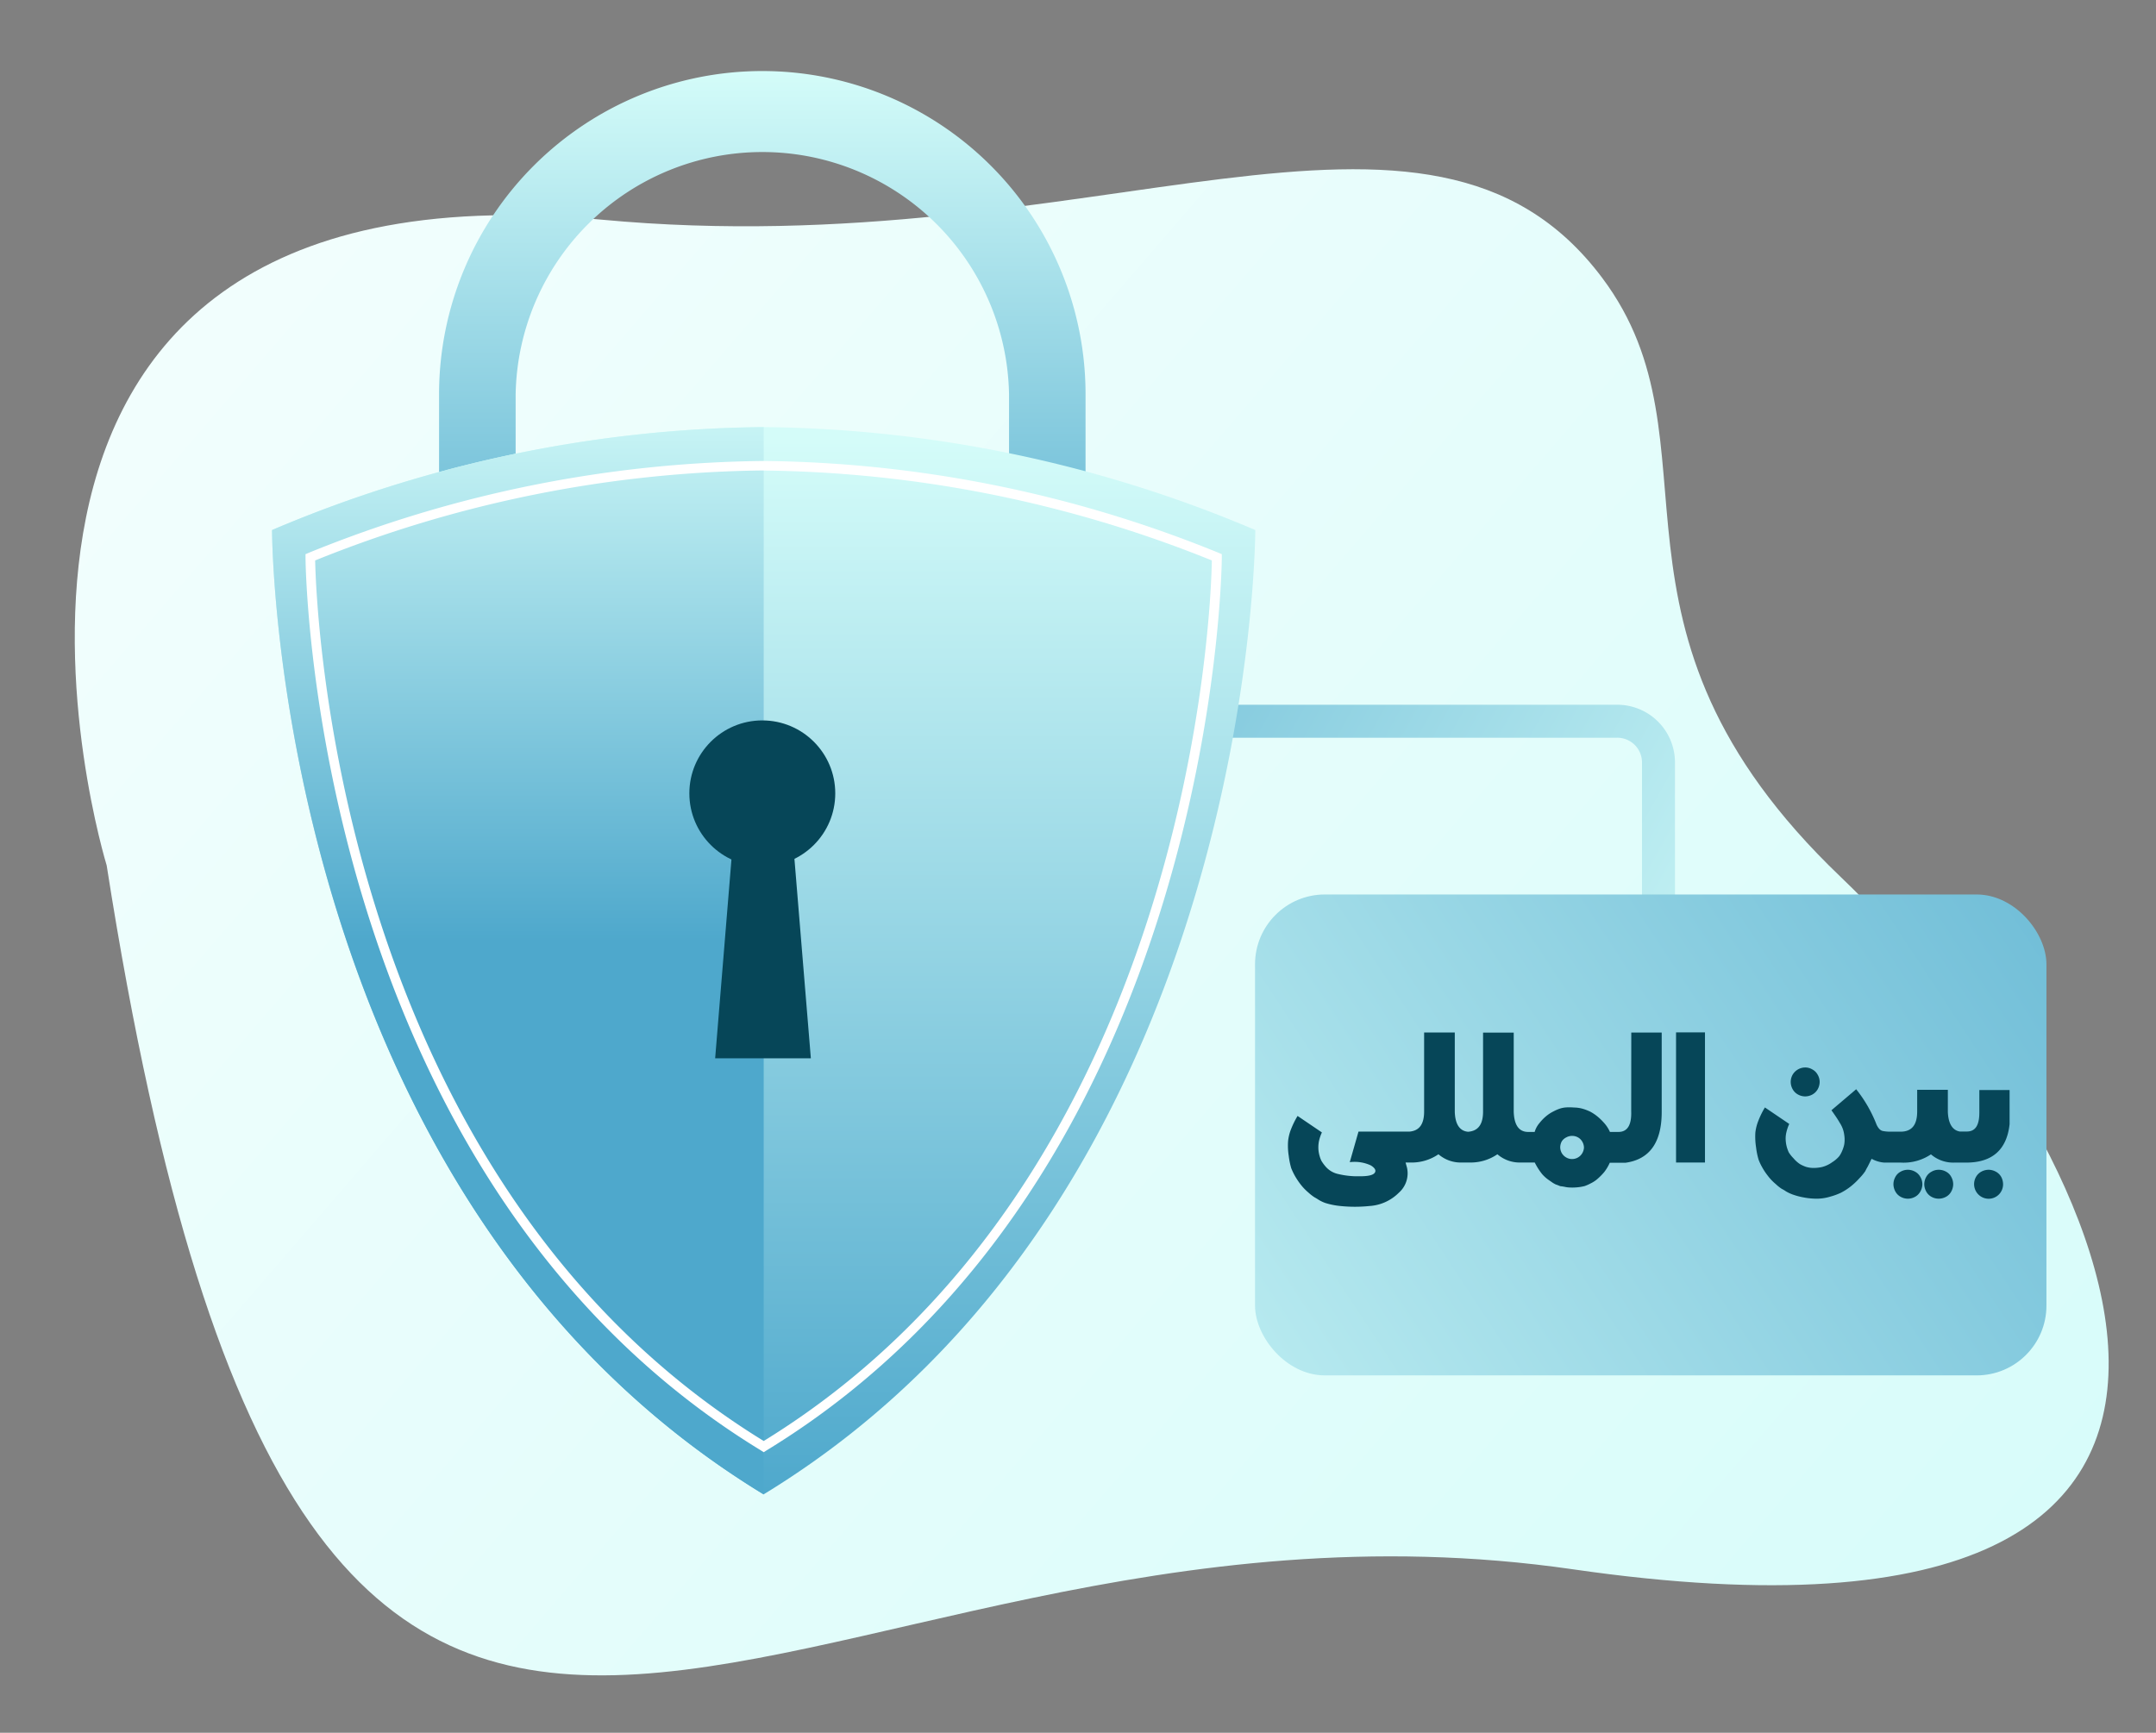 <svg id="Layer_1" data-name="Layer 1" xmlns="http://www.w3.org/2000/svg" xmlns:xlink="http://www.w3.org/1999/xlink" viewBox="0 0 261.53 210.24"><rect x="0" y="0" width="261.53" height="210.24" fill="#808080" stroke="none"/><defs><linearGradient id="linear-gradient" x1="260.52" y1="-22.52" x2="-79.72" y2="271.13" gradientTransform="matrix(1 0 0 -1 0 212)" gradientUnits="userSpaceOnUse"><stop offset="0" stop-color="#d4fcf9"/><stop offset="1" stop-color="#fff"/></linearGradient><linearGradient id="linear-gradient-2" x1="220.49" y1="85.52" x2="95.55" y2="155.4" gradientTransform="matrix(1 0 0 -1 0 212)" gradientUnits="userSpaceOnUse"><stop offset="0" stop-color="#d4fcf9"/><stop offset="1" stop-color="#4ea8cc"/></linearGradient><linearGradient id="linear-gradient-3" x1="-677.37" y1="203.37" x2="-677.37" y2="128.71" gradientTransform="rotate(180 -292.45 106)" xlink:href="#linear-gradient-2"/><linearGradient id="linear-gradient-4" x1="-677.53" y1="158.6" x2="-677.53" y2="30.12" gradientTransform="rotate(180 -292.45 106)" xlink:href="#linear-gradient-2"/><linearGradient id="linear-gradient-5" x1="-647.72" y1="167.06" x2="-647.72" y2="97.75" gradientTransform="rotate(180 -292.45 106)" xlink:href="#linear-gradient-2"/><linearGradient id="linear-gradient-6" x1="116.46" y1="19.12" x2="292.22" y2="134.88" xlink:href="#linear-gradient-2"/><style>.cls-7{fill:#064658}</style></defs><g id="OBJECTS"><path d="M12.94 105s-26.67-86.51 60-78.35c60 5.64 100.24-21.18 121.41 7.06 15.17 20.22-2.82 42.35 28.94 72.7s65.72 98.21-32.47 84S38.35 267.35 12.94 105z" fill="url(#linear-gradient)"/><path d="M203.18 124.32V92.51a7 7 0 00-7-7h-92.55v4h92.5a3 3 0 013.05 2.95v31.86z" fill="url(#linear-gradient-2)"/><path d="M53.26 83.29h9.29V47.83a29.93 29.93 0 0159.85 0v35.46h9.28V47.83a39.21 39.21 0 00-78.42 0z" fill="url(#linear-gradient-3)"/><path d="M92.64 51.82a156 156 0 0159.63 12.49s0 80.64-59.63 117C33 145 33 64.31 33 64.31a155.83 155.83 0 0159.64-12.49z" fill="url(#linear-gradient-4)"/><path d="M33 64.31a155.83 155.83 0 0159.64-12.49v129.51C33 145 33 64.31 33 64.31z" fill="url(#linear-gradient-5)"/><path d="M92.33 176C37.7 142.68 37.06 68.36 37.06 67.62v-.38l.35-.15a150 150 0 0155.23-11.16 150.1 150.1 0 0155.22 11.16l.35.15v.38c0 .74-.64 75.06-55.27 108.39l-.3.19zm.31-118.92A149.33 149.33 0 0038.23 68c.12 5.76 2.62 75 54.41 106.84C144.41 143 146.92 73.76 147 68a149.27 149.27 0 00-54.36-10.91z" fill="#fff"/><circle class="cls-7" cx="92.47" cy="96.26" r="8.85"/><path class="cls-7" d="M86.75 128.41h11.61l-2.33-28.3h-6.96l-2.32 28.3z"/><rect x="152.24" y="108.53" width="96" height="58.35" rx="8.47" fill="url(#linear-gradient-6)"/><path class="cls-7" d="M197.87 134.83c.06 1.69-.47 2.53-1.58 2.51h-1a4.13 4.13 0 00-.78-1.17 6.33 6.33 0 00-.92-.85 5.48 5.48 0 00-.69-.44 6.14 6.14 0 00-.72-.29 4 4 0 00-1.26-.21 6 6 0 00-1.11 0 3.41 3.41 0 00-.59.13 5.26 5.26 0 00-.78.34 4.55 4.55 0 00-.89.58 5.59 5.59 0 00-.82.85 2.9 2.9 0 00-.57 1.06h-.79c-1.11 0-1.69-.82-1.75-2.42v-9.63h-3.72v9.58c0 1.55-.59 2.36-1.82 2.45-1-.09-1.56-.89-1.61-2.41v-9.63h-3.72v9.58c0 1.53-.57 2.33-1.76 2.44h-6.2l-1.06 3.71a4.66 4.66 0 012.55.39c.52.32.68.63.47.91s-.82.42-1.86.41a10 10 0 01-2.55-.27 2.79 2.79 0 01-1.48-.84 5.07 5.07 0 01-.56-.75 3.38 3.38 0 01-.21-.54 3.8 3.8 0 01-.16-.84 4 4 0 01.06-1 5.26 5.26 0 01.36-1.08l-2.95-2a10.72 10.72 0 00-.79 1.6 5.4 5.4 0 00-.36 1.45 7.86 7.86 0 00.08 1.81 9.23 9.23 0 00.3 1.48 8.57 8.57 0 00.4.85 9.18 9.18 0 00.7 1.07 6.58 6.58 0 001 1.05 5.54 5.54 0 00.72.56 5.55 5.55 0 01.48.29 4.31 4.31 0 00.83.4 9 9 0 001.85.37 17 17 0 003.49 0 5.51 5.51 0 003.57-1.6 3.14 3.14 0 001-3.07l-.17-.61h.52a5.75 5.75 0 003.47-1 4.13 4.13 0 002.86 1h.88a5.74 5.74 0 003.41-1 4.13 4.13 0 002.86 1h1.67a8 8 0 00.88 1.39 4.24 4.24 0 00.77.7l.56.39.25.14a1.28 1.28 0 00.26.1l.27.11a.69.69 0 00.28.06l.31.05a3.34 3.34 0 00.47.08 6.21 6.21 0 001 0 5.81 5.81 0 001-.16 5.22 5.22 0 00.76-.34 3.6 3.6 0 00.88-.6 7.4 7.4 0 00.73-.75 5.33 5.33 0 00.68-1.14h1.91c2.92-.41 4.39-2.46 4.39-6.16v-9.64h-3.69zm-5.93 5.08a1.43 1.43 0 01-1.24.72 1.38 1.38 0 01-.71-.19 1.45 1.45 0 01-.54-.53 1.48 1.48 0 01-.19-.71 1.55 1.55 0 01.19-.72 1.38 1.38 0 01.55-.48 1.47 1.47 0 011.41 0 1.35 1.35 0 01.53.53 1.45 1.45 0 01.2.72 1.48 1.48 0 01-.2.66zM203.31 125.26h3.51v15.79h-3.51zM218.1 132.8a1.8 1.8 0 00.87.23 1.83 1.83 0 00.88-.23 1.69 1.69 0 00.65-.65 1.83 1.83 0 00.23-.88 1.7 1.7 0 00-.24-.87 1.59 1.59 0 00-.66-.65 1.68 1.68 0 00-.86-.23 1.78 1.78 0 00-1.52.88 1.8 1.8 0 00-.23.87 1.83 1.83 0 00.23.88 1.63 1.63 0 00.65.65zM236.06 142.16a1.84 1.84 0 00-.89-.23 1.76 1.76 0 00-.86.23 1.59 1.59 0 00-.66.65 1.83 1.83 0 00-.23.88 1.89 1.89 0 00.23.87 1.61 1.61 0 00.66.66 1.8 1.8 0 00.86.22 1.84 1.84 0 00.87-.22 1.56 1.56 0 00.66-.66 1.89 1.89 0 00.23-.87 1.83 1.83 0 00-.23-.88 1.49 1.49 0 00-.64-.65zM232.3 142.16a1.83 1.83 0 00-.87-.23 1.8 1.8 0 00-.87.23 1.51 1.51 0 00-.65.65 1.83 1.83 0 00-.23.88 1.89 1.89 0 00.23.87 1.61 1.61 0 00.66.66 1.8 1.8 0 00.86.22 1.78 1.78 0 00.86-.22 1.61 1.61 0 00.66-.66 1.79 1.79 0 00.24-.87 1.74 1.74 0 00-.24-.88 1.57 1.57 0 00-.65-.65z"/><path class="cls-7" d="M240.1 132.26V135c0 1.53-.48 2.29-1.51 2.29h-.86c-.91-.15-1.4-1-1.45-2.39v-2.67h-3.72v2.62c0 1.63-.64 2.45-2 2.46h-1.36a4.7 4.7 0 01-.79-.08c-.3-.05-.55-.3-.77-.76a16.43 16.43 0 00-2.48-4.31l-3 2.55c.39.55.74 1.05 1 1.51a3.42 3.42 0 01.55 1.47 3.62 3.62 0 010 1.18 4.08 4.08 0 01-.25.77 3.22 3.22 0 01-.35.64 3.63 3.63 0 01-.85.73 3.7 3.7 0 01-1.25.59 4.91 4.91 0 01-1.09.11 3.17 3.17 0 01-.87-.14 4.88 4.88 0 01-.7-.32 3.67 3.67 0 01-.8-.72 4.16 4.16 0 01-.56-.7 4.4 4.4 0 01-.21-.54 4 4 0 01-.16-.84 3.19 3.19 0 01.06-1 5.46 5.46 0 01.36-1.08l-2.95-2a10.26 10.26 0 00-.79 1.6 5.5 5.5 0 00-.37 1.46 8.46 8.46 0 00.09 1.8 8.78 8.78 0 00.3 1.47 6.23 6.23 0 00.4.86 7.44 7.44 0 00.7 1.07 6.16 6.16 0 001 1.05 4.72 4.72 0 00.72.57 4 4 0 01.47.28 4.77 4.77 0 00.84.4 8.27 8.27 0 001.41.37 8.42 8.42 0 001.61.14 5.7 5.7 0 001.55-.25 8 8 0 001.29-.47 7.42 7.42 0 001.09-.69 8.43 8.43 0 001.18-1.1 6 6 0 00.69-.84 5.1 5.1 0 01.26-.49c.12-.22.28-.56.5-1a3.77 3.77 0 001.53.46h2a5.93 5.93 0 003.67-1 4.13 4.13 0 002.86 1h1.43c3.15 0 4.91-1.56 5.25-4.66v-4.14zM242.08 142.15a1.86 1.86 0 00-.86-.22 1.93 1.93 0 00-.86.22 1.63 1.63 0 00-.66.64 1.78 1.78 0 000 1.77 1.76 1.76 0 00.65.65 1.75 1.75 0 002.63-1.52 1.91 1.91 0 00-.23-.9 1.63 1.63 0 00-.67-.64z"/></g></svg>